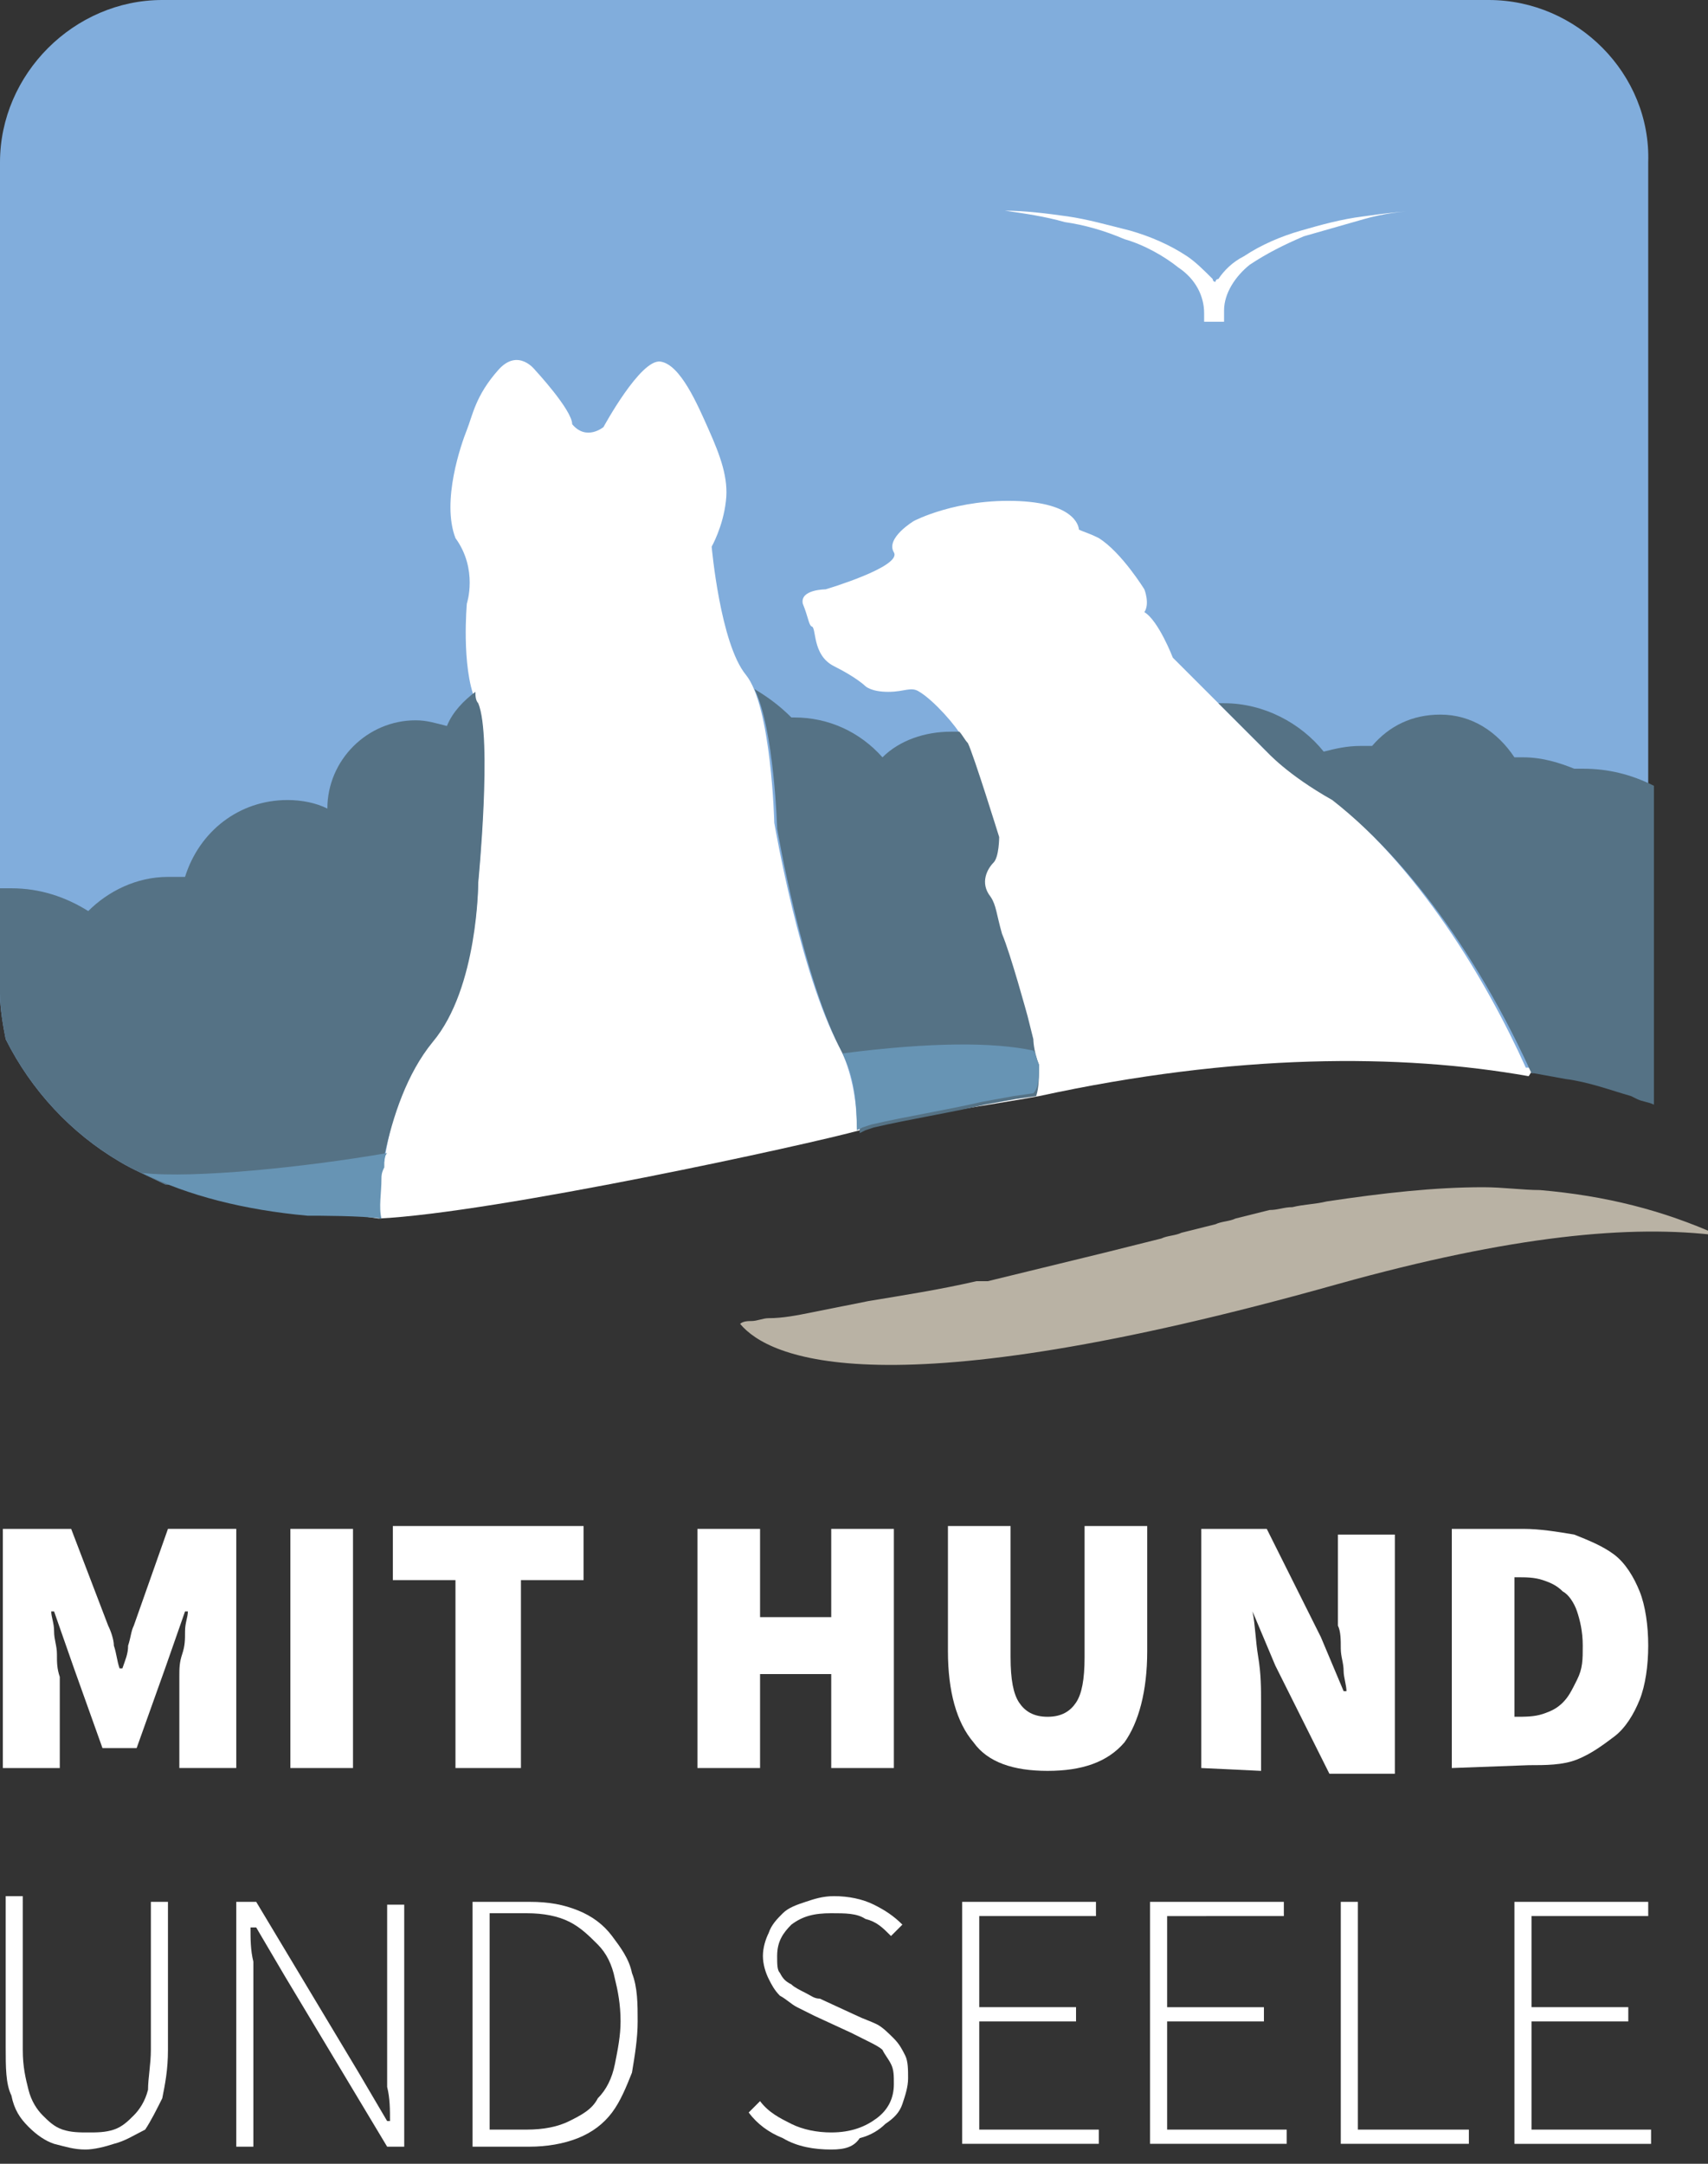 <?xml version="1.0" encoding="utf-8"?>
<!-- Generator: Adobe Illustrator 25.4.1, SVG Export Plug-In . SVG Version: 6.00 Build 0)  -->
<svg version="1.1" id="Ebene_1" xmlns="http://www.w3.org/2000/svg" xmlns:xlink="http://www.w3.org/1999/xlink" x="0px" y="0px"
	 viewBox="0 0 60 76" style="enable-background:new 0 0 60 76;" xml:space="preserve">
<rect x="0" y="0" width="60" height="76" fill="#333333" stroke="none"/>
<style type="text/css">
	.st0{fill:#FFFFFF;}
	.st1{fill:#81ADDC;}
	.st2{fill:#B9B2A4;}
	.st3{fill:#557285;}
	.st4{fill:#6794B4;}
</style>
<g>
	<g>
		<path class="st0" d="M0.1,62.1v-8.4h2.4l1.3,3.4C3.9,57.3,4,57.6,4,57.8c0.1,0.3,0.1,0.5,0.2,0.8h0.1c0.1-0.3,0.2-0.5,0.2-0.8
			c0.1-0.3,0.1-0.5,0.2-0.7l1.2-3.4h2.4v8.4h-2v-2.5c0-0.2,0-0.5,0-0.7c0-0.3,0-0.5,0.1-0.8s0.1-0.5,0.1-0.8s0.1-0.5,0.1-0.7H6.5
			l-0.7,2l-1,2.8H3.6l-1-2.8l-0.7-2H1.8c0,0.2,0.1,0.4,0.1,0.7S2,57.8,2,58.1s0,0.5,0.1,0.8c0,0.3,0,0.5,0,0.7v2.5H0.1z"/>
		<path class="st0" d="M10.2,62.1v-8.4h2.2v8.4H10.2z"/>
		<path class="st0" d="M16,62.1v-6.6h-2.2v-1.9h6.7v1.9h-2.2v6.6H16z"/>
		<path class="st0" d="M24.5,62.1v-8.4h2.2v3.1h2.5v-3.1h2.2v8.4h-2.2v-3.3h-2.5v3.3H24.5z"/>
		<path class="st0" d="M36.8,62.2c-1.2,0-2.1-0.3-2.6-1c-0.6-0.7-0.9-1.8-0.9-3.2v-4.4h2.2v4.6c0,0.8,0.1,1.3,0.3,1.6s0.5,0.5,1,0.5
			s0.8-0.2,1-0.5s0.3-0.8,0.3-1.6v-4.6h2.2V58c0,1.4-0.3,2.5-0.8,3.2C38.9,61.9,38,62.2,36.8,62.2z"/>
		<path class="st0" d="M42.2,62.1v-8.4h2.3l1.9,3.8l0.8,1.9h0.1c0-0.2-0.1-0.5-0.1-0.7c0-0.3-0.1-0.5-0.1-0.8s0-0.6-0.1-0.8
			c0-0.3,0-0.6,0-0.8v-2.4h2v8.4h-2.3l-1.9-3.8L44,56.6l0,0c0.1,0.5,0.1,1,0.2,1.6c0.1,0.6,0.1,1.1,0.1,1.6v2.4L42.2,62.1L42.2,62.1
			z"/>
		<path class="st0" d="M51,62.1v-8.4h2.5c0.6,0,1.2,0.1,1.8,0.2c0.5,0.2,1,0.4,1.4,0.7s0.7,0.8,0.9,1.3s0.3,1.2,0.3,1.9
			s-0.1,1.4-0.3,1.9s-0.5,1-0.9,1.3s-0.8,0.6-1.3,0.8S54.3,62,53.7,62L51,62.1L51,62.1z M53.2,60.3L53.2,60.3c0.4,0,0.7,0,1-0.1
			c0.3-0.1,0.5-0.2,0.7-0.4s0.3-0.4,0.5-0.8s0.2-0.7,0.2-1.2s-0.1-0.9-0.2-1.2c-0.1-0.3-0.3-0.6-0.5-0.7c-0.2-0.2-0.4-0.3-0.7-0.4
			c-0.3-0.1-0.6-0.1-0.9-0.1h-0.1V60.3z"/>
		<path class="st0" d="M3,75.5c-0.4,0-0.7-0.1-1.1-0.2C1.6,75.2,1.3,75,1,74.7s-0.5-0.6-0.6-1.1c-0.2-0.4-0.2-1-0.2-1.7v-5.3h0.6V72
			c0,0.6,0.1,1,0.2,1.4s0.3,0.7,0.5,0.9c0.2,0.2,0.4,0.4,0.7,0.5s0.6,0.1,0.9,0.1s0.6,0,0.9-0.1s0.5-0.3,0.7-0.5s0.4-0.5,0.5-0.9
			c0-0.4,0.1-0.9,0.1-1.4v-5.2h0.6V72c0,0.7-0.1,1.2-0.2,1.7c-0.2,0.4-0.4,0.8-0.6,1.1C4.7,75,4.4,75.2,4,75.3
			C3.7,75.4,3.3,75.5,3,75.5z"/>
		<path class="st0" d="M8.3,75.3v-8.5H9l3.6,6l1,1.7h0.1c0-0.4,0-0.8-0.1-1.2c0-0.4,0-0.8,0-1.2v-5.2h0.6v8.5h-0.6l-3.6-6l-1-1.7
			H8.8c0,0.4,0,0.8,0.1,1.2c0,0.4,0,0.8,0,1.2v5.3H8.3V75.3z"/>
		<path class="st0" d="M16.6,75.3v-8.5h2c0.7,0,1.2,0.1,1.7,0.3c0.5,0.2,0.9,0.5,1.2,0.9c0.3,0.4,0.6,0.8,0.7,1.3
			c0.2,0.5,0.2,1.1,0.2,1.7s-0.1,1.2-0.2,1.8c-0.2,0.5-0.4,1-0.7,1.4c-0.3,0.4-0.7,0.7-1.2,0.9c-0.5,0.2-1.1,0.3-1.7,0.3h-2V75.3z
			 M17.2,74.8h1.3c0.6,0,1.1-0.1,1.5-0.3c0.4-0.2,0.8-0.4,1-0.8c0.3-0.3,0.5-0.7,0.6-1.2s0.2-1,0.2-1.5c0-0.6-0.1-1.1-0.2-1.5
			c-0.1-0.5-0.3-0.9-0.6-1.2c-0.3-0.3-0.6-0.6-1-0.8c-0.4-0.2-0.9-0.3-1.5-0.3h-1.3V74.8z"/>
		<path class="st0" d="M29.2,75.5c-0.6,0-1.2-0.1-1.7-0.4c-0.5-0.2-0.9-0.5-1.2-0.9l0.4-0.4c0.3,0.4,0.7,0.6,1.1,0.8
			c0.4,0.2,0.9,0.3,1.4,0.3c0.7,0,1.2-0.2,1.6-0.5s0.6-0.7,0.6-1.2c0-0.3,0-0.5-0.1-0.7S31.1,72.2,31,72c-0.1-0.1-0.3-0.2-0.5-0.3
			c-0.2-0.1-0.4-0.2-0.6-0.3l-1.3-0.6c-0.2-0.1-0.4-0.2-0.6-0.3c-0.2-0.1-0.4-0.3-0.6-0.4c-0.2-0.2-0.3-0.4-0.4-0.6
			s-0.2-0.5-0.2-0.8s0.1-0.6,0.2-0.8c0.1-0.3,0.3-0.5,0.5-0.7s0.5-0.3,0.8-0.4s0.6-0.2,1-0.2c0.5,0,1,0.1,1.4,0.3
			c0.4,0.2,0.7,0.4,1,0.7L31.3,68c-0.3-0.3-0.5-0.5-0.9-0.6c-0.3-0.2-0.7-0.2-1.2-0.2c-0.6,0-1,0.1-1.4,0.4
			c-0.3,0.3-0.5,0.6-0.5,1.1c0,0.3,0,0.5,0.1,0.6c0.1,0.2,0.2,0.3,0.4,0.4c0.1,0.1,0.3,0.2,0.5,0.3c0.2,0.1,0.3,0.2,0.5,0.2l1.3,0.6
			c0.2,0.1,0.5,0.2,0.7,0.3c0.2,0.1,0.4,0.3,0.6,0.5s0.3,0.4,0.4,0.6s0.1,0.5,0.1,0.8s-0.1,0.6-0.2,0.9s-0.3,0.5-0.6,0.7
			c-0.2,0.2-0.5,0.4-0.9,0.5C30,75.4,29.7,75.5,29.2,75.5z"/>
		<path class="st0" d="M33.8,75.3v-8.5h4.7v0.5h-4.1v3.2h3.4V71h-3.4v3.8h4.2v0.5H33.8z"/>
		<path class="st0" d="M40.4,75.3v-8.5h4.7v0.5H41v3.2h3.4V71H41v3.8h4.2v0.5H40.4z"/>
		<path class="st0" d="M47.1,75.3v-8.5h0.6v8h3.9v0.5H47.1z"/>
		<path class="st0" d="M53.2,75.3v-8.5h4.7v0.5h-4.1v3.2h3.4V71h-3.4v3.8H58v0.5H53.2z"/>
	</g>
</g>
<g>
	<path class="st0" d="M3.6,32.8c0,0-1,8.6,9.7,10c4.1-0.2,15.1-2.6,16.9-3.1c1.7-0.5,4.7-0.9,6.3-1.2c6.9-1.5,12.7-1.5,17.2-0.7
		c5-7.6-0.2-11.2-0.2-11.2l1.7-13.1L50,4.9L6.2,7.3L3.6,32.8z"/>
	<path class="st1" d="M52.3,0H5.7C2.6,0,0,2.6,0,5.7v29.2c0,0.5,0.1,1.1,0.2,1.6c0.9,1.8,2.3,3.3,4,4.3c0.5,0.3,1,0.5,1.6,0.8
		c0.3,0,0.6,0.1,0.9,0.1h5.3c0-0.2,0.6-0.6,1.5-0.9c0.2-1.4,0.7-3.1,1.7-4.3c1.6-1.9,1.6-5.6,1.6-5.6s0.5-5.1-0.1-6.3
		c-0.5-1.2-0.3-3.4-0.3-3.4s0.4-1.2-0.4-2.3c-0.5-1.3,0.2-3.3,0.4-3.8s0.3-1.2,1.1-2.1c0.7-0.8,1.3,0,1.3,0s1.3,1.4,1.3,1.9
		c0.5,0.6,1.1,0.1,1.1,0.1s1.3-2.4,2-2.3c0.7,0.1,1.3,1.5,1.7,2.4c0.4,0.9,0.7,1.7,0.6,2.5c-0.1,0.9-0.5,1.6-0.5,1.6
		s0.3,3.4,1.2,4.5c0.9,1.1,1,5.2,1,5.2s0.9,5.3,2.3,7.9c0.4,0.8,0.6,1.8,0.6,2.8l0.2-0.1l0.3-0.1c1.3-0.3,2.6-0.5,3.9-0.8l1.1-0.2
		l0.7-0.1c0-0.3,0-0.7,0-1.1c-0.2-0.5-0.2-0.9-0.2-0.9l-0.2-0.8c0,0-0.6-2.2-0.9-2.9c-0.2-0.7-0.2-1-0.4-1.3c-0.4-0.5-0.1-1,0.1-1.2
		c0.2-0.2,0.2-0.9,0.2-0.9s-0.9-2.9-1.1-3.3c-0.2-0.4-1-1.3-1.5-1.6c-0.3-0.2-0.5,0-1.1,0c-0.6,0-0.8-0.2-0.8-0.2s-0.3-0.3-1.1-0.7
		c-0.8-0.4-0.6-1.4-0.8-1.4c-0.1-0.1-0.1-0.3-0.3-0.8c-0.1-0.5,0.8-0.5,0.8-0.5s2.7-0.8,2.4-1.3c-0.3-0.5,0.7-1.1,0.7-1.1
		s1.5-0.8,3.7-0.7c2.1,0.1,2.1,1,2.1,1c0.2,0.1,0.3,0.1,0.7,0.3c0.8,0.5,1.6,1.8,1.6,1.8s0.2,0.5,0,0.8c0.5,0.3,1,1.6,1,1.6l3.1,3.1
		c0,0,0.7,0.8,2.3,1.7c3.2,2.5,5.6,6.5,7,9.6l0.1,0l1.1,0.2c0.8,0.1,1.6,0.4,2.3,0.6l0.2,0.1c0.2,0.1,0.4,0.1,0.6,0.2V5.7
		C58,2.6,55.4,0,52.3,0z M47.9,7.7c-0.7,0.2-1.4,0.4-2.1,0.6c-0.7,0.3-1.3,0.6-1.9,1c-0.5,0.4-0.9,1-0.9,1.6l0,0c0,0,0,0,0,0.1
		c0,0,0,0.1,0,0.1c0,0,0,0,0,0.1c0,0,0,0,0,0.1c0,0,0,0,0,0c0,0,0,0-0.1,0c0,0,0,0-0.1,0c0,0,0,0-0.1,0c0,0,0,0,0,0c0,0,0,0,0,0
		c0,0,0,0-0.1,0c0,0,0,0-0.1,0c0,0,0,0-0.1,0c0,0,0,0-0.1,0c0,0,0,0,0-0.1c0,0,0,0,0,0c0,0,0,0,0-0.1c0,0,0,0,0-0.1c0,0,0,0,0,0
		c0,0,0,0,0,0c0,0,0,0,0,0c0,0,0,0,0,0l0,0c0-0.6-0.3-1.2-0.9-1.6c-0.5-0.4-1.2-0.8-1.9-1c-0.7-0.3-1.4-0.5-2.1-0.6
		c-0.7-0.2-1.4-0.3-2.1-0.4c0.7,0,1.5,0.1,2.2,0.2c0.7,0.1,1.4,0.3,2.2,0.5c0.7,0.2,1.4,0.5,2,0.9c0.3,0.2,0.6,0.5,0.9,0.8
		c0,0,0,0.1,0.1,0.1c0,0,0-0.1,0.1-0.1c0.2-0.3,0.5-0.6,0.9-0.8c0.6-0.4,1.3-0.7,2-0.9c0.7-0.2,1.4-0.4,2.2-0.5
		c0.7-0.1,1.5-0.2,2.2-0.2C49.3,7.4,48.6,7.5,47.9,7.7z"/>
	<g>
		<defs>
			<path id="SVGID_1_" d="M58,5.7v33.2c-0.2-0.1-0.4-0.2-0.6-0.2l0,0l-0.1,0l-0.1,0c-0.7-0.2-1.5-0.4-2.3-0.6l-1.1-0.2l0,0l0,0
				c-0.3,0-0.5-0.1-0.8-0.1c-0.1,0-0.2,0-0.3,0c-1.4-0.2-2.7-0.2-3.9-0.2c-0.2,0-0.4,0-0.6,0h-0.1c-0.7,0-1.4,0-2,0.1l-0.2,0l-1.1,0
				l-0.1,0l0,0l-1.1,0.1c-0.3,0-0.6,0-0.9,0.1c-1.2,0.1-2.4,0.2-3.6,0.4c-0.2,0-0.4,0.1-0.6,0.1c-0.5,0.1-1,0.1-1.5,0.2l-1.1,0.2
				l0,0l0,0l-1.1,0.2c-1.3,0.2-2.6,0.5-3.9,0.7l-0.3,0.1l0,0l0,0l-4.2,1l0,0l0,0l-2.1,0.5c-0.2,0.1-0.5,0.1-0.7,0.2
				c-0.4,0.1-0.8,0.2-1.2,0.3c-0.1,0-0.2,0-0.3,0.1H6.7c-0.4,0-0.8,0-1.1-0.1c-0.5-0.2-1-0.4-1.4-0.7c-1.7-1-3.1-2.5-4-4.2
				C0.1,36.1,0,35.6,0,34.9V5.7C0,2.6,2.6,0,5.7,0h46.6C55.4,0,58,2.6,58,5.7z"/>
		</defs>
		<clipPath id="SVGID_00000008114518500729997550000013950411793505596860_">
			<use xlink:href="#SVGID_1_"  style="overflow:visible;"/>
		</clipPath>
	</g>
	<g>
		<path class="st2" d="M54.1,41.8c-0.6,0-1.3-0.1-2-0.1c-1.7,0-3.5,0.2-5.5,0.5c-0.4,0.1-0.8,0.1-1.2,0.2c-0.3,0-0.5,0.1-0.8,0.1
			c-0.4,0.1-0.8,0.2-1.2,0.3c-0.2,0.1-0.5,0.1-0.7,0.2c-0.4,0.1-0.8,0.2-1.2,0.3c-0.2,0.1-0.5,0.1-0.7,0.2l-2,0.5l0,0l0,0l-4.1,1
			l0,0l0,0L34.3,45c-1.3,0.3-2.6,0.5-3.8,0.7l-1,0.2l0,0l0,0l-1,0.2c-0.5,0.1-1,0.2-1.5,0.2c-0.2,0-0.4,0.1-0.6,0.1
			c-0.1,0-0.3,0-0.4,0.1c1,1.2,5,3.1,21-1.4c6.1-1.7,10.3-2.1,13.4-1.7C58.4,42.5,56.4,42,54.1,41.8z"/>
	</g>
	<path class="st3" d="M55.6,27c-0.1,0-0.2,0-0.3,0c-0.5-0.2-1.1-0.4-1.8-0.4c-0.1,0-0.2,0-0.3,0c-0.6-0.9-1.5-1.5-2.6-1.5
		c-1,0-1.8,0.4-2.4,1.1c-0.1,0-0.3,0-0.4,0c-0.5,0-0.9,0.1-1.3,0.2c-0.8-1-2.1-1.7-3.5-1.7c-0.1,0-0.2,0-0.2,0l1.7,1.7
		c0,0,0.7,0.8,2.3,1.7c3.2,2.5,5.6,6.5,7,9.6l0.1,0l1.1,0.2c0.8,0.1,1.6,0.4,2.3,0.6l0.2,0.1c0.2,0.1,0.4,0.1,0.6,0.2V27.6
		C57.3,27.2,56.5,27,55.6,27z"/>
	<path class="st3" d="M36.5,37.4c-0.2-0.5-0.2-0.9-0.2-0.9l-0.2-0.8c0,0-0.6-2.2-0.9-2.9c-0.2-0.7-0.2-1-0.4-1.3
		c-0.4-0.5-0.1-1,0.1-1.2c0.2-0.2,0.2-0.9,0.2-0.9s-0.9-2.9-1.1-3.3c-0.1-0.1-0.2-0.3-0.3-0.4c-0.1,0-0.2,0-0.3,0
		c-0.9,0-1.8,0.3-2.4,0.9c-0.8-0.9-1.9-1.4-3.1-1.4c0,0,0,0-0.1,0c-0.4-0.4-0.8-0.7-1.3-1c0.7,1.4,0.8,4.9,0.8,4.9s0.9,5.3,2.3,7.9
		c0.4,0.8,0.6,1.8,0.6,2.8l0.2-0.1l0.3-0.1c1.3-0.3,2.6-0.5,3.9-0.8l1.1-0.2l0.7-0.1C36.5,38.2,36.5,37.8,36.5,37.4z"/>
	<path class="st4" d="M36.5,37.4c-0.1-0.2-0.1-0.4-0.2-0.5c-1.4-0.3-3.6-0.3-6.7,0.1c0.4,0.8,0.5,1.7,0.5,2.7l0.2-0.1l0.3-0.1
		c1.3-0.3,2.6-0.5,3.9-0.8l1.1-0.2l0.7-0.1C36.5,38.2,36.5,37.8,36.5,37.4z"/>
	<path class="st3" d="M16.8,24.7c-0.1-0.1-0.1-0.3-0.1-0.4c-0.4,0.3-0.8,0.7-1,1.2c-0.4-0.1-0.7-0.2-1.1-0.2c-1.7,0-3.1,1.4-3.1,3.1
		c0,0,0,0,0,0c-0.4-0.2-0.9-0.3-1.4-0.3c-1.7,0-3.1,1.1-3.6,2.7c-0.2,0-0.4,0-0.6,0c-1.1,0-2.1,0.5-2.8,1.2
		c-0.8-0.5-1.7-0.8-2.7-0.8c-0.1,0-0.3,0-0.4,0v3.7c0,0.5,0.1,1.1,0.2,1.6c0.9,1.8,2.3,3.3,4,4.3c0.5,0.3,1,0.5,1.6,0.8
		c0.3,0,0.6,0.1,0.9,0.1h5.3c0-0.1,0-0.5,0-0.9c0.5-0.1,1-0.1,1.5-0.2c0,0,0,0,0,0c0,0,0,0,0,0c0.3-1.4,0.8-2.9,1.7-4
		c1.6-1.9,1.6-5.6,1.6-5.6S17.3,25.9,16.8,24.7z"/>
	<path class="st4" d="M13.4,41.4c0-0.1,0-0.2,0.1-0.4c0,0,0,0,0-0.1c0-0.1,0-0.3,0.1-0.4c0,0,0,0,0,0C10.7,41,6.8,41.4,5,41.2
		c1.6,0.8,3.6,1.3,5.8,1.5c0.4,0,1.9,0,2.6,0.1C13.3,42.4,13.4,41.9,13.4,41.4C13.4,41.4,13.4,41.4,13.4,41.4z"/>
</g>
</svg>
